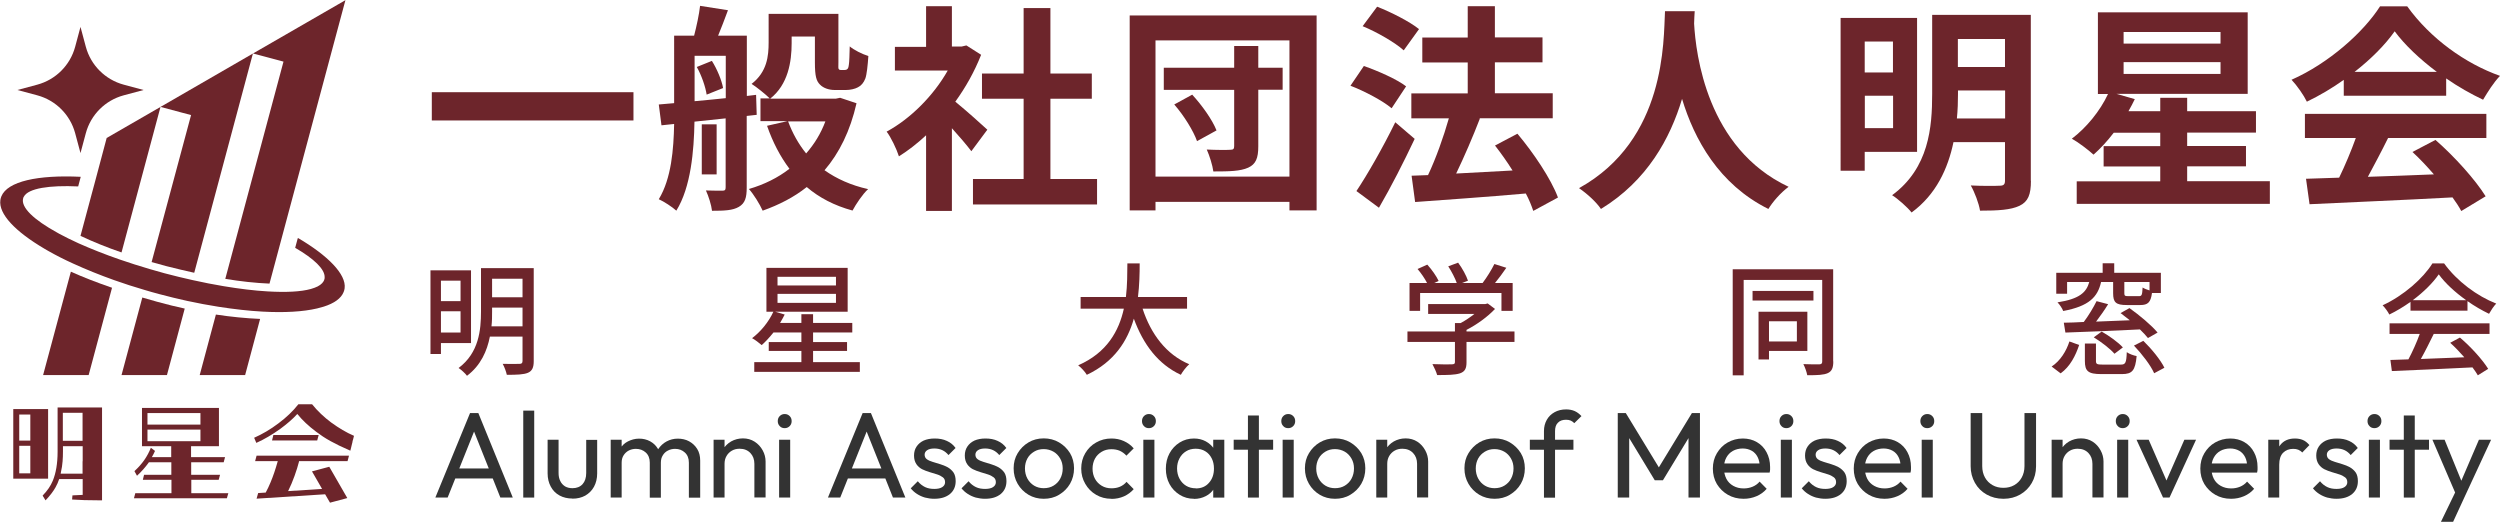 <?xml version="1.0" encoding="UTF-8"?>
<svg id="_レイヤー_2" xmlns="http://www.w3.org/2000/svg" version="1.1" viewBox="0 0 205.3 42.85">
  <!-- Generator: Adobe Illustrator 29.6.1, SVG Export Plug-In . SVG Version: 2.1.1 Build 9)  -->
  <defs>
    <style>
      .st0 {
        fill: #6d252b;
      }

      .st1 {
        fill: #333;
      }
    </style>
  </defs>
  <g id="_レイヤー_2-2">
    <g>
      <g>
        <g>
          <path class="st1" d="M35.75,40.86l2.85-6.94h.68l2.83,6.94h-1.02l-2.34-5.87h.36l-2.35,5.87h-1.01ZM37.11,39.29v-.82h3.65v.82h-3.65Z"/>
          <path class="st1" d="M42.97,40.86v-7.14h.9v7.14h-.9Z"/>
          <path class="st1" d="M47.01,40.94c-.39,0-.75-.08-1.06-.25s-.55-.41-.72-.73c-.17-.31-.26-.68-.26-1.09v-2.76h.9v2.72c0,.26.04.48.14.67.09.19.22.33.39.44.17.1.38.15.61.15.35,0,.63-.11.83-.33s.3-.53.3-.92v-2.72h.9v2.76c0,.41-.09.78-.26,1.09s-.41.55-.72.73c-.31.17-.66.25-1.05.25v-.01Z"/>
          <path class="st1" d="M50.15,40.86v-4.75h.9v4.75h-.9ZM53.36,40.86v-2.87c0-.35-.11-.63-.33-.83s-.49-.3-.81-.3c-.22,0-.42.05-.59.14-.17.09-.31.22-.42.39-.11.17-.16.37-.16.61l-.37-.19c0-.36.08-.67.23-.94.16-.27.37-.48.65-.62s.58-.23.92-.23.63.07.91.22c.27.15.48.35.64.62s.24.58.24.95v3.06h-.9l-.01-.01ZM56.57,40.86v-2.87c0-.35-.11-.63-.33-.83s-.48-.3-.8-.3c-.22,0-.42.05-.59.14-.18.09-.32.22-.42.39-.11.17-.16.37-.16.61l-.51-.19c.02-.37.12-.68.3-.94s.4-.47.68-.62.59-.23.92-.23.66.07.93.22.49.35.66.62.25.59.25.96v3.05h-.91l-.02-.01Z"/>
          <path class="st1" d="M58.6,40.86v-4.75h.9v4.75h-.9ZM61.95,40.86v-2.77c0-.36-.11-.66-.33-.89s-.51-.35-.88-.35c-.24,0-.45.05-.64.16s-.33.25-.44.44c-.11.19-.16.4-.16.64l-.37-.21c0-.36.08-.68.24-.96s.38-.5.67-.67c.29-.16.61-.25.97-.25s.68.09.96.27.5.42.66.71.24.6.24.92v2.95h-.91l-.01.01Z"/>
          <path class="st1" d="M64.44,35.16c-.17,0-.3-.05-.41-.17-.11-.11-.16-.25-.16-.41s.05-.3.16-.41.24-.17.41-.17.3.06.41.17c.11.11.16.25.16.41s-.05.3-.16.41-.24.17-.41.17ZM63.98,40.86v-4.75h.91v4.75h-.91Z"/>
        </g>
        <g>
          <path class="st1" d="M67.99,40.86l2.85-6.94h.68l2.83,6.94h-1.02l-2.34-5.87h.36l-2.35,5.87h-1.01ZM69.35,39.29v-.82h3.65v.82h-3.65Z"/>
          <path class="st1" d="M76.72,40.96c-.27,0-.52-.04-.76-.1-.24-.07-.46-.17-.66-.3-.2-.13-.37-.28-.51-.46l.58-.58c.17.21.37.37.6.48s.48.15.76.15.5-.05.65-.15c.15-.1.23-.23.23-.4s-.06-.31-.18-.4-.28-.18-.47-.24-.4-.12-.62-.19-.42-.14-.62-.24c-.19-.1-.35-.24-.47-.42-.12-.18-.19-.41-.19-.7s.07-.53.21-.74.33-.37.58-.49c.25-.11.56-.17.91-.17.37,0,.71.06,1,.2.29.13.53.32.71.58l-.58.58c-.14-.17-.31-.31-.5-.4s-.41-.14-.66-.14c-.26,0-.46.05-.59.14-.14.09-.21.22-.21.37s.06.28.18.37.28.16.48.22c.2.06.4.12.62.19.21.06.42.15.61.25.19.11.35.25.48.43.12.18.18.42.18.71,0,.45-.16.8-.47,1.06-.32.26-.74.39-1.28.39h-.01Z"/>
          <path class="st1" d="M80.89,40.96c-.27,0-.52-.04-.76-.1-.24-.07-.46-.17-.66-.3-.2-.13-.37-.28-.51-.46l.58-.58c.17.21.37.37.6.48s.48.15.76.15.5-.05.65-.15c.15-.1.23-.23.23-.4s-.06-.31-.18-.4-.28-.18-.47-.24-.4-.12-.62-.19-.42-.14-.62-.24c-.19-.1-.35-.24-.47-.42-.12-.18-.19-.41-.19-.7s.07-.53.21-.74.33-.37.58-.49c.25-.11.56-.17.91-.17.37,0,.71.06,1,.2.29.13.53.32.71.58l-.58.58c-.14-.17-.31-.31-.5-.4s-.41-.14-.66-.14c-.26,0-.46.05-.59.14-.14.09-.21.22-.21.37s.06.28.18.37.28.16.48.22c.2.06.4.12.62.19.21.06.42.15.61.25.19.11.35.25.48.43.12.18.18.42.18.71,0,.45-.16.8-.47,1.06-.32.26-.74.39-1.28.39h-.01Z"/>
          <path class="st1" d="M85.71,40.96c-.46,0-.88-.11-1.25-.33s-.67-.52-.89-.9-.33-.8-.33-1.27.11-.88.33-1.24c.22-.37.52-.67.89-.89s.79-.33,1.25-.33.89.11,1.26.33.67.51.9.88c.22.37.33.79.33,1.25s-.11.89-.33,1.27-.52.67-.9.9-.8.33-1.26.33ZM85.71,40.09c.31,0,.58-.07.81-.21s.42-.33.55-.58c.13-.24.2-.52.2-.83s-.07-.58-.21-.82c-.14-.24-.32-.43-.55-.56s-.5-.21-.8-.21-.56.07-.79.21-.42.32-.55.56c-.13.24-.2.51-.2.82s.07.59.2.83.32.44.55.58.5.21.79.21Z"/>
          <path class="st1" d="M91.27,40.96c-.47,0-.89-.11-1.26-.33-.38-.22-.67-.52-.89-.9s-.33-.79-.33-1.25.11-.89.33-1.26.51-.67.89-.88c.38-.22.8-.33,1.26-.33.37,0,.71.07,1.02.21s.58.33.81.6l-.6.6c-.15-.17-.33-.3-.54-.4-.21-.09-.44-.13-.69-.13-.3,0-.57.07-.8.21s-.42.32-.55.56c-.13.24-.2.52-.2.83s.07.59.2.83.32.43.55.57.5.21.8.21c.25,0,.49-.04.7-.13s.39-.22.54-.4l.59.6c-.22.25-.49.45-.8.59-.32.14-.66.21-1.03.21v-.01Z"/>
          <path class="st1" d="M94.35,35.16c-.17,0-.3-.05-.41-.17-.11-.11-.16-.25-.16-.41s.05-.3.16-.41.24-.17.41-.17.3.06.41.17c.11.11.16.25.16.41s-.05.3-.16.41-.24.17-.41.17ZM93.89,40.86v-4.75h.91v4.75h-.91Z"/>
          <path class="st1" d="M98.05,40.96c-.44,0-.83-.11-1.18-.33s-.63-.51-.83-.88-.3-.79-.3-1.26.1-.89.3-1.26.48-.67.83-.89.75-.33,1.18-.33c.36,0,.68.08.96.23.28.15.51.36.69.62.17.26.27.57.29.92v1.43c-.02.34-.12.64-.29.91s-.4.48-.68.62c-.29.15-.61.23-.97.23v-.01ZM98.2,40.11c.45,0,.81-.15,1.08-.46.27-.3.41-.69.41-1.17,0-.32-.06-.6-.19-.85-.13-.25-.3-.44-.52-.57-.22-.14-.49-.21-.79-.21s-.57.07-.79.21c-.23.14-.41.33-.54.58-.13.24-.2.52-.2.83s.07.6.2.84.31.44.54.58.5.21.8.21v.01ZM99.63,40.86v-1.28l.17-1.16-.17-1.15v-1.16h.91v4.75h-.91Z"/>
          <path class="st1" d="M101.31,36.93v-.82h3.24v.82h-3.24ZM102.48,40.86v-6.74h.9v6.74h-.9Z"/>
          <path class="st1" d="M105.79,35.16c-.17,0-.3-.05-.41-.17-.11-.11-.16-.25-.16-.41s.05-.3.16-.41.24-.17.41-.17.3.06.41.17c.11.11.16.25.16.41s-.05.3-.16.41-.24.17-.41.17ZM105.33,40.86v-4.75h.91v4.75h-.91Z"/>
          <path class="st1" d="M109.63,40.96c-.46,0-.88-.11-1.25-.33s-.67-.52-.89-.9-.33-.8-.33-1.27.11-.88.33-1.24c.22-.37.52-.67.89-.89s.79-.33,1.25-.33.89.11,1.26.33.67.51.9.88c.22.37.33.79.33,1.25s-.11.89-.33,1.27-.52.67-.9.9-.8.33-1.26.33ZM109.63,40.09c.31,0,.58-.07.81-.21s.42-.33.55-.58c.13-.24.2-.52.2-.83s-.07-.58-.21-.82c-.14-.24-.32-.43-.55-.56s-.5-.21-.8-.21-.56.07-.79.21-.42.32-.55.56c-.13.24-.2.51-.2.82s.07.59.2.83.32.44.55.58.5.21.79.21Z"/>
          <path class="st1" d="M113.02,40.86v-4.75h.9v4.75h-.9ZM116.37,40.86v-2.77c0-.36-.11-.66-.33-.89s-.51-.35-.88-.35c-.24,0-.45.05-.64.16s-.33.25-.44.44-.16.4-.16.64l-.37-.21c0-.36.08-.68.24-.96.16-.28.38-.5.67-.67.29-.16.61-.25.97-.25s.68.09.96.27.49.42.65.71.24.6.24.92v2.95h-.91v.01Z"/>
        </g>
        <g>
          <path class="st1" d="M122.73,40.96c-.46,0-.88-.11-1.25-.33s-.67-.52-.89-.9-.33-.8-.33-1.27.11-.88.33-1.24c.22-.37.52-.67.89-.89s.79-.33,1.25-.33.89.11,1.26.33.67.51.9.88c.22.37.33.79.33,1.25s-.11.89-.33,1.27-.52.67-.9.9-.8.33-1.26.33ZM122.73,40.09c.31,0,.58-.07.81-.21s.42-.33.55-.58c.13-.24.2-.52.2-.83s-.07-.58-.21-.82c-.14-.24-.32-.43-.55-.56s-.5-.21-.8-.21-.56.07-.79.21-.42.32-.55.56c-.13.24-.2.51-.2.82s.07.59.2.83.32.44.55.58.5.21.79.21Z"/>
          <path class="st1" d="M125.63,36.93v-.82h3.58v.82s-3.58,0-3.58,0ZM126.79,40.86v-5.46c0-.35.08-.65.23-.92s.37-.48.64-.63.59-.23.95-.23c.27,0,.51.05.71.14.2.09.38.23.55.41l-.59.58c-.09-.09-.18-.16-.29-.21s-.24-.07-.39-.07c-.29,0-.51.08-.67.25-.16.16-.23.39-.23.69v5.46h-.91v-.01Z"/>
        </g>
        <g>
          <path class="st1" d="M132.85,40.86v-6.94h.66l2.94,4.83h-.45l2.94-4.83h.66v6.94h-.94v-5.29l.21.06-2.31,3.81h-.67l-2.31-3.81.21-.06v5.29h-.94Z"/>
          <path class="st1" d="M143.18,40.96c-.48,0-.91-.11-1.29-.33-.38-.22-.67-.51-.9-.88-.22-.37-.33-.8-.33-1.27s.11-.89.33-1.26.51-.67.88-.88.79-.33,1.25-.33c.43,0,.82.1,1.16.3s.61.48.79.83c.19.35.29.76.29,1.21v.21c0,.08-.02.16-.04.25h-4.01v-.75h3.53l-.33.29c0-.32-.06-.59-.17-.81s-.27-.4-.48-.52c-.21-.12-.46-.19-.75-.19s-.58.07-.81.2-.41.32-.54.56c-.13.24-.19.52-.19.85s.07.62.2.88c.13.25.32.44.57.58.25.14.53.21.85.21.27,0,.51-.05.73-.14s.42-.23.58-.42l.58.59c-.23.27-.51.47-.84.61s-.68.21-1.05.21h-.01Z"/>
          <path class="st1" d="M146.7,35.16c-.17,0-.3-.05-.41-.17-.11-.11-.16-.25-.16-.41s.05-.3.16-.41.24-.17.41-.17.3.06.41.17c.11.11.16.25.16.41s-.05.3-.16.41-.24.17-.41.17ZM146.24,40.86v-4.75h.91v4.75h-.91Z"/>
          <path class="st1" d="M149.89,40.96c-.27,0-.52-.04-.76-.1-.24-.07-.46-.17-.66-.3s-.37-.28-.51-.46l.58-.58c.17.21.37.37.6.48s.48.15.76.15.5-.05.65-.15c.15-.1.23-.23.23-.4s-.06-.31-.18-.4-.28-.18-.47-.24-.4-.12-.62-.19-.42-.14-.62-.24c-.19-.1-.35-.24-.47-.42-.12-.18-.19-.41-.19-.7s.07-.53.21-.74.33-.37.58-.49c.25-.11.56-.17.91-.17.37,0,.71.06,1,.2.29.13.53.32.71.58l-.58.58c-.14-.17-.31-.31-.5-.4s-.41-.14-.66-.14c-.26,0-.46.05-.59.14-.14.09-.21.22-.21.37s.06.28.18.37.28.16.48.22.4.12.62.19c.21.06.42.15.61.25.19.11.35.25.48.43.12.18.18.42.18.71,0,.45-.16.8-.47,1.06-.32.26-.74.39-1.28.39h-.01Z"/>
          <path class="st1" d="M154.75,40.96c-.48,0-.91-.11-1.29-.33-.38-.22-.67-.51-.9-.88-.22-.37-.33-.8-.33-1.27s.11-.89.33-1.26.51-.67.88-.88.79-.33,1.25-.33c.43,0,.82.1,1.16.3s.61.48.79.83c.19.35.29.76.29,1.21v.21c0,.08-.02.16-.04.25h-4.01v-.75h3.53l-.33.29c0-.32-.06-.59-.17-.81s-.27-.4-.48-.52c-.21-.12-.46-.19-.75-.19s-.58.07-.81.2-.41.32-.54.56c-.13.24-.19.52-.19.85s.07.62.2.88c.13.25.32.44.57.58.25.14.53.21.85.21.27,0,.51-.05.73-.14s.42-.23.58-.42l.58.59c-.23.27-.51.47-.84.61s-.68.21-1.05.21h-.01Z"/>
          <path class="st1" d="M158.27,35.16c-.17,0-.3-.05-.41-.17-.11-.11-.16-.25-.16-.41s.05-.3.16-.41.24-.17.41-.17.3.06.41.17c.11.11.16.25.16.41s-.05.3-.16.41-.24.17-.41.17ZM157.81,40.86v-4.75h.91v4.75h-.91Z"/>
        </g>
        <g>
          <path class="st1" d="M164.52,40.96c-.51,0-.97-.12-1.38-.35s-.73-.55-.96-.96-.35-.86-.35-1.36v-4.37h.95v4.35c0,.37.08.68.23.95s.36.47.62.62c.26.15.56.22.89.22s.63-.07.89-.22.46-.35.61-.62.23-.58.23-.94v-4.36h.95v4.38c0,.51-.12.96-.35,1.36-.23.4-.55.72-.95.95s-.86.35-1.37.35h-.01Z"/>
          <path class="st1" d="M168.48,40.86v-4.75h.9v4.75h-.9ZM171.83,40.86v-2.77c0-.36-.11-.66-.33-.89s-.51-.35-.88-.35c-.24,0-.45.05-.64.16s-.33.25-.44.44-.16.4-.16.64l-.37-.21c0-.36.08-.68.24-.96s.38-.5.67-.67c.29-.16.61-.25.97-.25s.68.09.96.27c.28.18.49.42.65.71s.24.6.24.92v2.95h-.91v.01Z"/>
          <path class="st1" d="M174.32,35.16c-.17,0-.3-.05-.41-.17-.11-.11-.16-.25-.16-.41s.05-.3.16-.41.24-.17.41-.17.3.06.41.17c.11.11.16.25.16.41s-.05.3-.16.41-.24.17-.41.17ZM173.86,40.86v-4.75h.91v4.75h-.91Z"/>
          <path class="st1" d="M177.63,40.86l-2.18-4.75h1l1.75,4.01h-.58l1.76-4.01h.96l-2.18,4.75h-.53Z"/>
          <path class="st1" d="M183.21,40.96c-.48,0-.91-.11-1.29-.33-.38-.22-.67-.51-.9-.88-.22-.37-.33-.8-.33-1.27s.11-.89.33-1.26.51-.67.88-.88.79-.33,1.25-.33c.43,0,.82.1,1.16.3s.61.48.79.83c.19.35.29.76.29,1.21v.21c0,.08-.02.16-.04.25h-4.01v-.75h3.53l-.33.29c0-.32-.06-.59-.17-.81s-.27-.4-.48-.52c-.21-.12-.46-.19-.75-.19s-.58.07-.81.2-.41.32-.54.56c-.13.24-.19.52-.19.85s.07.62.2.88c.13.25.32.44.57.58.25.14.53.21.85.21.27,0,.51-.05.73-.14s.42-.23.58-.42l.58.59c-.23.27-.51.47-.84.61s-.68.21-1.05.21h-.01Z"/>
          <path class="st1" d="M186.27,40.86v-4.75h.9v4.75h-.9ZM187.17,38.16l-.34-.16c0-.61.14-1.09.42-1.45s.68-.54,1.21-.54c.24,0,.46.04.65.12.19.08.37.22.54.42l-.59.61c-.1-.11-.21-.18-.33-.23s-.26-.07-.42-.07c-.33,0-.61.11-.82.32s-.32.54-.32.98h0Z"/>
          <path class="st1" d="M191.87,40.96c-.27,0-.52-.04-.76-.1-.24-.07-.46-.17-.66-.3s-.37-.28-.51-.46l.58-.58c.17.21.37.37.6.48s.48.15.76.15.5-.05.65-.15c.15-.1.23-.23.23-.4s-.06-.31-.18-.4-.28-.18-.47-.24-.4-.12-.62-.19-.42-.14-.62-.24c-.19-.1-.35-.24-.47-.42-.12-.18-.19-.41-.19-.7s.07-.53.21-.74.33-.37.58-.49c.25-.11.56-.17.91-.17.37,0,.71.06,1,.2.29.13.53.32.71.58l-.58.58c-.14-.17-.31-.31-.5-.4s-.41-.14-.66-.14c-.26,0-.46.05-.59.14-.14.09-.21.22-.21.37s.06.28.18.37.28.16.48.22.4.12.62.19c.21.06.42.15.61.25.19.11.35.25.48.43.12.18.18.42.18.71,0,.45-.16.8-.47,1.06-.32.26-.74.39-1.28.39h-.01Z"/>
          <path class="st1" d="M194.99,35.16c-.17,0-.3-.05-.41-.17-.11-.11-.16-.25-.16-.41s.05-.3.16-.41.24-.17.41-.17.3.06.41.17c.11.11.16.25.16.41s-.05.3-.16.41-.24.17-.41.17ZM194.53,40.86v-4.75h.91v4.75h-.91Z"/>
          <path class="st1" d="M196.23,36.93v-.82h3.24v.82h-3.24ZM197.4,40.86v-6.74h.9v6.74h-.9Z"/>
          <path class="st1" d="M201.81,40.9l-2.06-4.79h1l1.53,3.75h-.32l1.61-3.75h1l-2.22,4.79h-.54ZM200.45,42.85l1.39-2.87.51.92-.9,1.95h-1Z"/>
        </g>
      </g>
      <g>
        <polygon class="st0" points="22.45 35.72 22.34 36.17 26.05 36.17 26.17 35.72 22.45 35.72"/>
        <path class="st0" d="M2.55,33.59h-1.46v5.72h2.86v-5.72s-1.4,0-1.4,0ZM2.49,38.87h-.91v-2.26h.91v2.26ZM2.49,36.18h-.91v-2.14h.91v2.14Z"/>
        <path class="st0" d="M4.73,33.47v3.62c0,.98-.14,1.78-.4,2.4-.18.42-.41.77-.83,1.21l.24.39c.36-.38.63-.73.82-1.07.12-.21.22-.44.3-.68h1.93v1.3l-.84.04-.03.34c.53.04,1.35.07,2.46.07v-7.63h-3.65v.01ZM6.78,37.88v1.02h-1.8c.04-.19.08-.38.11-.58h0l.05-.44c.02-.25.03-.51.03-.8v-.44h1.62v1.24h-.01ZM6.78,36.2h-1.62v-2.3h1.62v2.3Z"/>
        <path class="st0" d="M15.7,39.4h2.26l.11-.41h-2.37v-1.03h2.67l.11-.42h-2.79v-.9h2.29v-3.14h-6.32v3.14h2.4v.9h-1.59c.11-.2.17-.3.26-.51l-.34-.26c-.29.72-.69,1.31-1.35,1.92l.21.38c.38-.35.7-.72.98-1.11h1.84v1.03h-2.24l-.1.41h2.35v1.1h-2.97l-.11.42h7.63l.12-.42h-3.04v-1.1h-.01ZM12.11,33.92h4.35v.95h-4.35s0-.95,0-.95ZM12.11,36.23v-.95h4.35v.95s-4.35,0-4.35,0Z"/>
        <path class="st0" d="M27.24,34.73c-.63-.47-1.17-.98-1.61-1.53h-1.13c-.44.56-.98,1.08-1.64,1.57-.66.5-1.32.88-1.99,1.18l.18.42c.65-.29,1.31-.68,1.98-1.16.54-.4,1-.79,1.37-1.2h.03c.39.49.9.97,1.54,1.45.71.54,1.44.96,2.8,1.55l.07-.28.04-.17h0l.07-.28v-.05l.04-.12.08-.32c-.63-.27-1.25-.64-1.85-1.08l.02.02Z"/>
        <path class="st0" d="M6.17,10.93l.44,1.64.44-1.64c.41-1.51,1.59-2.69,3.1-3.1l1.64-.44-1.64-.44c-1.51-.41-2.69-1.59-3.1-3.1l-.44-1.64-.44,1.64c-.41,1.51-1.59,2.69-3.1,3.1l-1.64.44,1.64.44c1.51.41,2.69,1.59,3.1,3.1Z"/>
        <path class="st0" d="M3.55,30.8h3.73l1.92-7.17c-1.25-.43-2.41-.88-3.38-1.32l-2.28,8.49h.01Z"/>
        <path class="st0" d="M11.69,24.42l-1.71,6.38h3.73l1.46-5.46c-.36-.08-.72-.16-1.08-.25-.8-.2-1.61-.42-2.41-.66l.01-.01Z"/>
        <path class="st0" d="M17.73,25.83l-1.33,4.97h3.73l1.23-4.61c-1.16-.05-2.38-.17-3.64-.36h.01Z"/>
        <path class="st0" d="M24.45,19.57l-.21.78c1.55.9,2.45,1.76,2.42,2.43,0,.05,0,.1-.02.15-.06.24-.25.43-.55.59-.16.08-.35.15-.56.21-.82.23-2.05.29-3.55.2-1.08-.06-2.3-.21-3.62-.43-.82-.14-1.67-.3-2.55-.5-.75-.17-1.52-.35-2.3-.56-.41-.11-.8-.22-1.2-.34-.86-.25-1.69-.52-2.48-.79-1.24-.43-2.37-.88-3.38-1.33-.57-.26-1.1-.52-1.58-.78-.05-.03-.11-.06-.16-.09-1.93-1.06-3.01-2.08-2.81-2.82.01-.05.03-.1.06-.14.36-.69,2.11-.95,4.46-.84l.21-.79c-3.52-.17-6.02.37-6.52,1.61-.02.05-.04.1-.05.15s-.02.1-.03.15c-.16,1.14,1.22,2.58,3.61,3.99.1.06.2.12.31.18.63.36,1.32.71,2.07,1.05,1.03.47,2.16.93,3.37,1.36.79.28,1.62.55,2.48.8.39.12.79.23,1.2.34.78.21,1.54.39,2.3.56.88.19,1.73.35,2.56.48,1.29.2,2.51.34,3.63.4,1.79.1,3.33.01,4.48-.26.2-.05.38-.1.55-.15.85-.27,1.42-.67,1.63-1.2.02-.05.04-.1.05-.15.01-.05.02-.1.03-.15.16-1.15-1.4-2.71-3.82-4.13l-.03.02Z"/>
        <g>
          <path class="st0" d="M8.76,11.33l-1.02,3.83-.16.59h0l-.97,3.62c1.02.48,2.15.94,3.37,1.36l3.2-11.95c-1.62.94-2.89,1.67-4.42,2.55Z"/>
          <path class="st0" d="M28.39,0s-4.64,2.68-7.61,4.39h0c-.17.1-4.68,2.7-7.6,4.39l2.51.67-3.24,12.07c.78.23,1.58.44,2.41.63.37.09.74.17,1.09.25l3.52-13.15h0l1.3-4.86,2.51.67-4.78,17.84c1.27.21,2.45.34,3.63.39l5.15-19.23h0L28.37,0h.02Z"/>
        </g>
        <polygon class="st0" points="7.58 15.75 7.74 15.16 7.58 15.75 7.58 15.75"/>
        <path class="st0" d="M24.55,37.9v-.03h3.99l.12-.45h-7.59l-.12.45h1.86c-.19.68-.38,1.24-.6,1.76-.12.29-.25.56-.39.82l-.62.04-.13.46,5.63-.36.4.69.45-.12h0l.75-.2h0l.22-.06-1.48-2.57-.45.12h0l-.52.14h0l-.45.12.83,1.44-2.79.18c.39-.78.72-1.73.9-2.44h0l-.01.01Z"/>
      </g>
      <path class="st0" d="M36.21,28.17v.9h-.86v-6.87h3.33v5.97h-2.47ZM36.21,23.05v1.68h1.61v-1.68h-1.61ZM37.82,27.31v-1.75h-1.61v1.75h1.61ZM43.83,29.66c0,.52-.13.8-.47.95-.35.15-.9.17-1.74.17-.05-.25-.2-.66-.34-.9.6.02,1.21,0,1.39,0,.17,0,.24-.07.24-.24v-2h-2.68c-.23,1.18-.75,2.37-1.88,3.22-.13-.19-.49-.51-.69-.64,1.67-1.25,1.84-3.12,1.84-4.65v-3.55h4.33v7.64ZM42.91,26.8v-1.54h-2.5v.33c0,.38,0,.79-.05,1.21h2.55ZM40.41,22.89v1.52h2.5v-1.52h-2.5Z"/>
      <path class="st0" d="M70.61,29.74v.8h-8.67v-.8h3.87v-.92h-2.68v-.73h2.68v-.79h-2.29c-.32.4-.65.76-.97,1.04-.18-.16-.56-.45-.79-.57.71-.53,1.37-1.34,1.75-2.17h-.57v-3.6h6.67v3.6h-5.95l.78.23c-.11.23-.25.46-.38.69h1.75v-.72h.96v.72h3.22v.78h-3.22v.79h2.79v.73h-2.79v.92h3.85-.01ZM63.85,23.44h4.8v-.71h-4.8s0,.71,0,.71ZM63.85,24.87h4.8v-.74h-4.8s0,.74,0,.74Z"/>
      <path class="st0" d="M93.83,25.35c.68,2.08,1.94,3.77,3.83,4.56-.23.2-.54.59-.69.87-1.87-.87-3.08-2.49-3.86-4.61-.51,1.81-1.59,3.54-3.86,4.61-.15-.25-.45-.58-.71-.78,2.38-1.04,3.35-2.84,3.75-4.65h-3.55v-.96h3.72c.12-1,.11-1.96.12-2.76h1.01c0,.81-.02,1.77-.14,2.76h4.03v.96h-3.65Z"/>
      <path class="st0" d="M124.37,28.08h-3.94v1.67c0,.51-.13.77-.54.91-.41.13-1,.14-1.87.14-.07-.26-.25-.64-.39-.9.7.03,1.4.03,1.6.02s.25-.05.25-.2v-1.64h-3.9v-.86h3.9v-.69h.47c.39-.21.79-.48,1.13-.75h-3.8v-.81h4.69l.2-.05.6.45c-.6.64-1.48,1.28-2.34,1.72v.13h3.94s0,.86,0,.86ZM116.62,25.53h-.87v-2.29h1.44c-.18-.36-.49-.81-.78-1.15l.8-.36c.36.4.76.96.93,1.34l-.36.17h1.85c-.14-.4-.43-.95-.7-1.37l.81-.3c.34.45.68,1.08.81,1.48l-.49.19h1.69c.35-.46.74-1.09.97-1.56l.98.31c-.29.43-.62.87-.93,1.25h1.45v2.29h-.92v-1.47h-6.68s0,1.47,0,1.47Z"/>
      <path class="st0" d="M150.55,29.68c0,.53-.12.81-.45.96s-.85.18-1.69.17c-.04-.25-.19-.67-.32-.91.57.03,1.15.02,1.32.02.17-.01.23-.07.23-.24v-6.69h-6.45v7.83h-.9v-8.71h8.25v7.57h.01ZM148.92,24.68h-5v-.79h5v.79ZM145.27,28.82v.7h-.86v-3.92h4.01v3.22h-3.15ZM145.27,26.38v1.66h2.29v-1.66h-2.29Z"/>
      <path class="st0" d="M168.48,30.1c.72-.47,1.21-1.28,1.46-2.06l.8.29c-.29.87-.74,1.77-1.52,2.33,0,0-.74-.56-.74-.56ZM169.75,24.12h-.89v-1.72h3.81v-.78h.95v.78h3.83v1.66h-.73c-.1.78-.35.99-.96.99h-1.11c-.9,0-1.12-.22-1.12-.97v-.92h-.99c-.28,1.24-.99,1.98-3.11,2.38-.08-.22-.3-.54-.47-.71,1.8-.28,2.37-.81,2.61-1.67h-1.82v.96h0ZM176.39,27.76c-.16-.2-.39-.45-.66-.71-2.21.12-4.55.2-6.12.26l-.13-.81c.48,0,1.03-.03,1.64-.06.39-.52.8-1.2,1.05-1.71l.95.25c-.3.49-.66.99-.99,1.43l2.77-.11c-.26-.21-.52-.41-.76-.59l.73-.41c.82.58,1.82,1.42,2.31,2.01,0,0-.79.45-.79.45ZM174.16,29.94c.38,0,.46-.13.49-1.02.19.14.57.28.81.32-.11,1.19-.36,1.48-1.21,1.48h-1.69c-1.08,0-1.35-.24-1.35-1.07v-1.44h.91v1.43c0,.26.08.3.55.3,0,0,1.49,0,1.49,0ZM172.59,27.23c.62.35,1.37.89,1.74,1.3l-.69.52c-.34-.4-1.08-.97-1.7-1.35l.65-.47ZM176.52,23.16h-2.07v.92c0,.21.05.24.34.24h.86c.23,0,.27-.09.3-.71.14.09.36.18.57.24v-.69ZM176.01,27.99c.68.66,1.42,1.57,1.73,2.21l-.84.45c-.28-.64-1-1.58-1.66-2.27,0,0,.77-.39.77-.39Z"/>
      <path class="st0" d="M197.95,24.79c-.55.39-1.14.75-1.74,1.04-.1-.21-.35-.56-.55-.76,1.71-.78,3.34-2.22,4.09-3.44h.96c1.06,1.47,2.72,2.69,4.28,3.3-.22.23-.43.56-.59.84-.58-.28-1.19-.63-1.77-1.04v.78h-4.68v-.72ZM196.23,26.55h8.21v.87h-4.58c-.33.67-.7,1.42-1.06,2.06,1.11-.04,2.35-.09,3.57-.14-.37-.42-.77-.84-1.16-1.19l.8-.43c.91.77,1.86,1.83,2.32,2.57l-.85.53c-.11-.19-.26-.41-.44-.65-2.38.12-4.92.23-6.62.3l-.12-.91,1.48-.05c.33-.62.69-1.42.93-2.09h-2.48v-.87h0ZM202.52,24.65c-.9-.64-1.72-1.39-2.25-2.12-.48.7-1.24,1.45-2.13,2.12,0,0,4.38,0,4.38,0Z"/>
      <path class="st0" d="M52.02,7.57v2.32h-16.56v-2.32s16.56,0,16.56,0Z"/>
      <path class="st0" d="M61.32,9.52v5.89c0,.81-.13,1.28-.65,1.58-.5.29-1.17.32-2.2.32-.05-.47-.29-1.22-.5-1.67.58.02,1.17.02,1.35.02.22,0,.27-.07.27-.29v-5.65l-2.56.27c-.04,2.38-.29,5.38-1.49,7.31-.31-.29-1.03-.76-1.44-.94,1.04-1.71,1.22-4.12,1.26-6.18l-1.04.11-.22-1.71,1.26-.11V2.93h1.64c.2-.77.41-1.73.49-2.45l2.29.36c-.27.74-.56,1.48-.81,2.09h2.36v4.95l.76-.09.05,1.64-.81.09h-.01ZM57.04,8.31c.81-.07,1.67-.16,2.56-.25v-3.48h-2.56v3.73ZM58.46,5c.43.68.81,1.6.92,2.23l-1.35.54c-.09-.61-.41-1.57-.81-2.27l1.24-.5ZM58.85,14.32h-1.22v-4.11h1.22v4.11ZM70.34,8.47c-.52,2.29-1.42,4.1-2.63,5.51.99.7,2.18,1.24,3.58,1.55-.45.41-.99,1.22-1.28,1.76-1.5-.41-2.74-1.06-3.76-1.93-1.04.83-2.27,1.46-3.62,1.94-.23-.52-.74-1.35-1.13-1.78,1.24-.36,2.38-.92,3.33-1.66-.76-1.01-1.37-2.18-1.84-3.53l1.66-.38h-2.2v-1.87h.76c-.32-.32-1.1-.95-1.49-1.19,1.28-.99,1.4-2.3,1.4-3.4V1.14h5.73v3.98c0,.31-.02.49.02.54.04.07.11.09.18.09h.29c.09,0,.18-.02.23-.07.07-.04.11-.14.14-.38.04-.25.05-.81.07-1.49.34.29,1.01.63,1.53.79-.05.74-.13,1.53-.25,1.85-.13.34-.34.59-.61.72-.25.14-.65.22-.97.22h-.94c-.43,0-.92-.14-1.21-.45-.29-.29-.41-.68-.41-1.8v-2.14h-1.91v.54c0,1.53-.29,3.4-1.76,4.56h5.4l.34-.07,1.35.45v-.01ZM64.72,9.97c.36.97.85,1.85,1.48,2.63.67-.76,1.21-1.64,1.58-2.63h-3.06Z"/>
      <path class="st0" d="M79.77,12.42c-.38-.5-.99-1.22-1.6-1.89v6.79h-2.12v-6.21c-.72.67-1.48,1.26-2.23,1.73-.18-.58-.68-1.62-1.01-2.03,1.96-1.06,3.85-2.95,5.02-5.02h-4.34v-1.94h2.56V.51h2.12v3.31h.81l.38-.09,1.21.77c-.54,1.37-1.26,2.66-2.12,3.85.86.7,2.25,1.94,2.63,2.3l-1.3,1.75-.01.02ZM90.09,14.7v2.09h-10.19v-2.09h4.16v-6.59h-3.42v-2.07h3.42V.66h2.2v5.38h3.4v2.07h-3.4v6.59h3.83Z"/>
      <path class="st0" d="M108.12,1.27v16.01h-2.23v-.7h-11v.7h-2.12V1.27h15.36-.01ZM105.89,14.5V3.32h-11v11.18h11ZM105.33,7.37h-2v4.65c0,.97-.2,1.46-.83,1.75-.65.29-1.53.31-2.86.31-.07-.52-.31-1.28-.54-1.8.77.04,1.66.04,1.93.02.25,0,.32-.07.32-.31v-4.61h-5.78v-1.82h5.78v-1.78h1.98v1.78h2v1.82-.01ZM97.9,7.77c.81.88,1.66,2.07,2,2.94l-1.6.88c-.29-.83-1.08-2.11-1.87-3.01l1.48-.81h-.01Z"/>
      <path class="st0" d="M114.28,8.89c-.72-.61-2.21-1.4-3.38-1.85l1.1-1.62c1.15.4,2.7,1.08,3.47,1.67l-1.19,1.8ZM116.17,11.41c-.88,1.87-1.93,3.93-2.93,5.65l-1.85-1.37c.9-1.35,2.18-3.58,3.19-5.65l1.6,1.37h-.01ZM115.27,4.13c-.7-.63-2.18-1.49-3.37-1.98l1.19-1.6c1.15.45,2.67,1.22,3.44,1.84l-1.26,1.75v-.01ZM125.91,17.31c-.14-.41-.34-.92-.61-1.42-3.26.29-6.66.52-9.09.7l-.29-2.16,1.35-.05c.65-1.37,1.28-3.15,1.71-4.66h-3.08v-2.05h4.63v-2.54h-3.73v-2.05h3.73V.51h2.23v2.56h3.91v2.05h-3.91v2.54h4.75v2.05h-6.05l.07.02c-.58,1.51-1.3,3.17-1.95,4.52,1.44-.07,3.04-.16,4.63-.25-.45-.72-.95-1.42-1.44-2.05l1.84-.97c1.33,1.58,2.77,3.73,3.33,5.24l-2.03,1.1v-.01Z"/>
      <path class="st0" d="M139.17.91c-.02.29-.04.65-.05,1.03.14,2.48,1.04,10.25,7.76,13.4-.67.5-1.31,1.24-1.66,1.82-4.07-2.02-6.09-5.73-7.09-9.04-.97,3.24-2.86,6.72-6.66,9.04-.38-.56-1.08-1.21-1.8-1.71,7.18-3.98,6.93-12.15,7.06-14.53h2.45l-.01-.01Z"/>
      <path class="st0" d="M153.13,12.47v1.55h-1.98V1.47h6.28v11h-4.3ZM153.13,3.41v2.54h2.32v-2.54s-2.32,0-2.32,0ZM155.46,10.52v-2.66h-2.32v2.66h2.32ZM166.78,14.85c0,1.13-.23,1.71-.94,2.05-.72.34-1.75.4-3.24.4-.09-.59-.45-1.53-.76-2.07.97.05,2.07.04,2.38.02.32,0,.43-.11.43-.41v-3.17h-4.23c-.45,2.16-1.42,4.3-3.44,5.78-.32-.41-1.15-1.15-1.6-1.42,3.03-2.23,3.29-5.58,3.29-8.32V1.22h8.1v13.63h.01ZM164.66,9.73v-2.3h-3.87v.27c0,.65-.02,1.33-.09,2.03h3.96,0ZM160.78,3.2v2.3h3.87v-2.3h-3.87Z"/>
      <path class="st0" d="M186.4,14.89v1.85h-15.86v-1.85h6.86v-1.22h-4.65v-1.67h4.65v-1.1h-3.82c-.52.68-1.1,1.31-1.66,1.8-.41-.38-1.28-1.04-1.78-1.31,1.19-.9,2.32-2.27,2.97-3.67h-.83V1.01h12.3v6.7h-10.77l1.5.43c-.16.32-.32.65-.52.99h2.61v-1.1h2.21v1.1h5.65v1.76h-5.65v1.1h4.83v1.67h-4.83v1.22h6.79v.01ZM174.39,3.58h7.96v-.95h-7.96v.95ZM174.39,6.07h7.96v-.97h-7.96s0,.97,0,.97Z"/>
      <path class="st0" d="M192.48,6.55c-.95.68-2,1.3-3.04,1.8-.25-.52-.81-1.33-1.26-1.8,3.06-1.35,5.92-3.91,7.27-6.03h2.23c1.91,2.65,4.77,4.7,7.62,5.71-.54.56-1.01,1.33-1.39,1.96-.99-.47-2.04-1.06-3.03-1.75v1.42h-8.41v-1.31h.01ZM189.29,9.35h14.89v1.98h-8.07c-.52,1.06-1.12,2.18-1.66,3.19,1.73-.05,3.58-.13,5.42-.2-.56-.65-1.17-1.3-1.76-1.84l1.89-.99c1.6,1.4,3.28,3.28,4.12,4.63l-2,1.21c-.18-.34-.43-.72-.72-1.12-4.23.23-8.68.41-11.74.56l-.29-2.09,2.72-.09c.49-1.01.99-2.2,1.37-3.26h-4.18v-1.98h.01ZM200.11,5.9c-1.39-1.04-2.63-2.21-3.46-3.33-.77,1.1-1.93,2.27-3.29,3.33h6.75Z"/>
    </g>
  </g>
</svg>